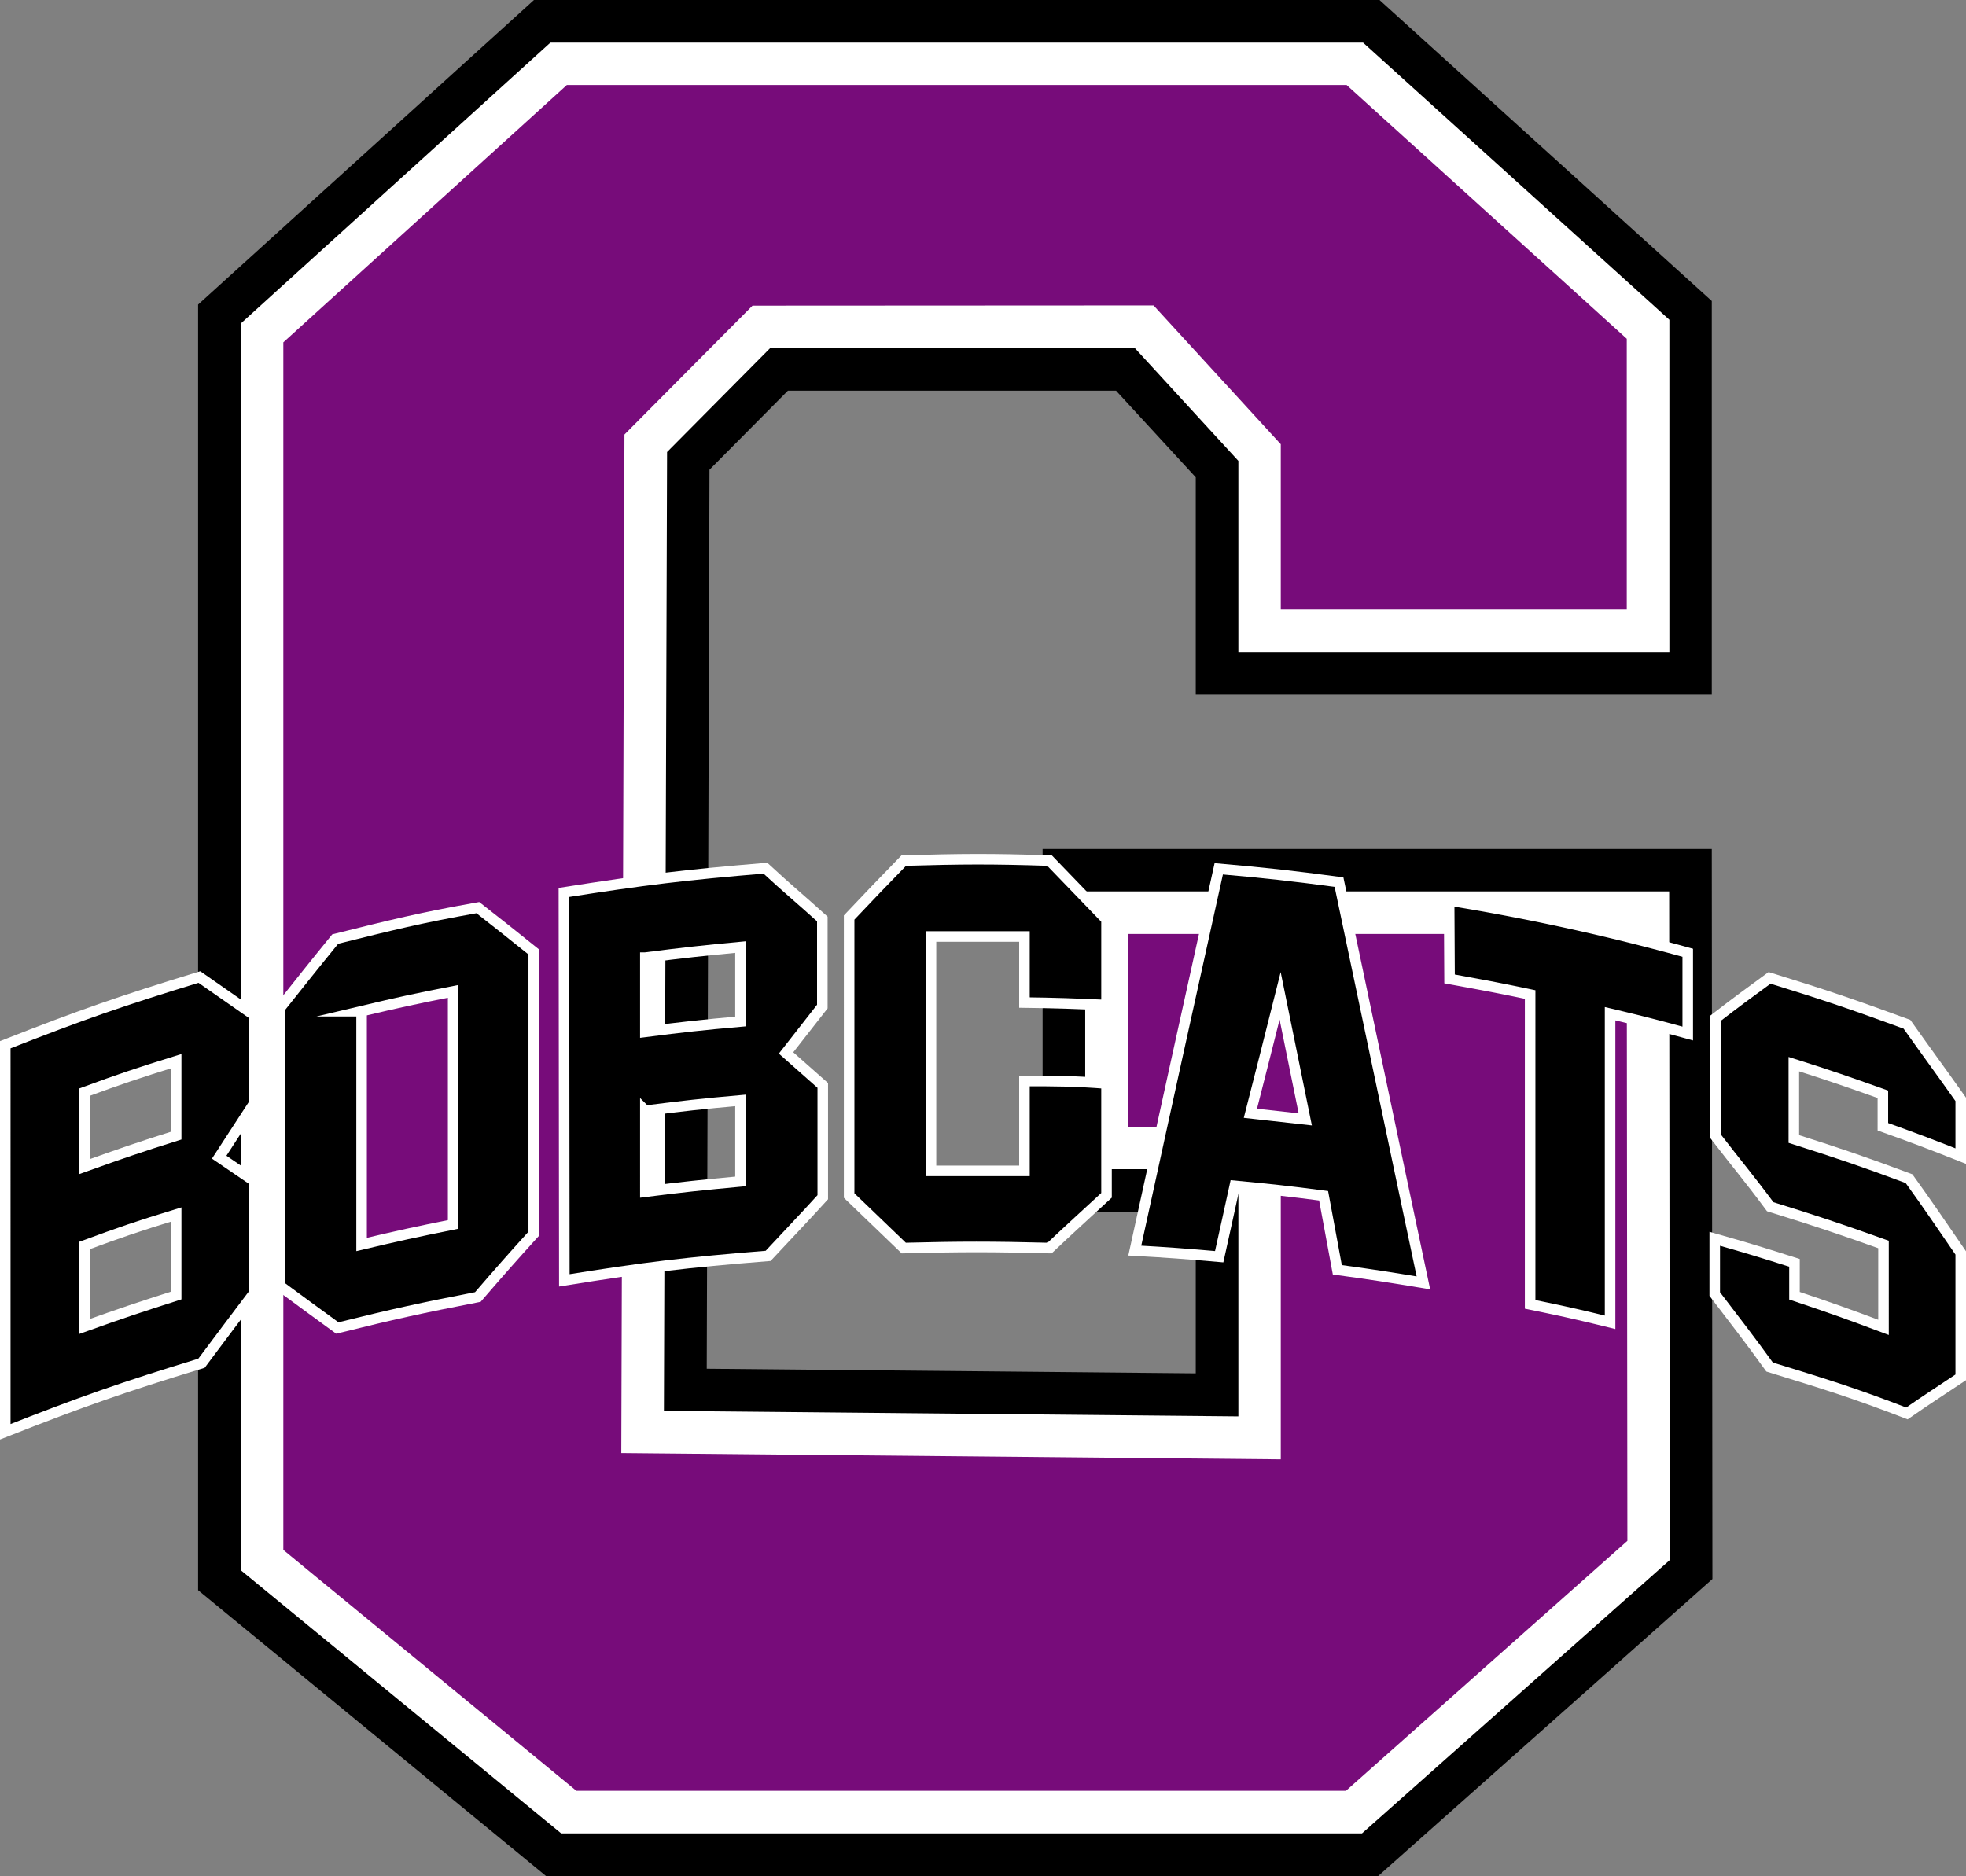 <svg xmlns="http://www.w3.org/2000/svg" viewBox="0 0 93.19 88.94"><rect x="0" y="0" width="93.19" height="88.94" fill="#808080" stroke="none"/><defs><style>.cls-1{fill:#fff;}.cls-2{fill:#770c7a;}.cls-3{stroke:#fff;stroke-miterlimit:10;stroke-width:0.5px;}</style></defs><g id="Layer_2" data-name="Layer 2"><g id="Layer_1-2" data-name="Layer 1"><polygon points="25.88 88.94 9.39 75.39 9.39 14.44 25.31 0 65.39 0 81.14 14.27 81.14 32.93 56.68 32.93 56.68 22.63 52.9 18.52 37.35 18.52 33.63 22.27 33.5 64.89 56.68 65.11 56.68 57.45 49.42 57.45 49.42 40.25 81.14 40.25 81.17 74.86 65.33 88.94 25.88 88.94"/><polygon class="cls-1" points="26.6 86.92 11.41 74.44 11.41 15.34 26.09 2.02 64.61 2.02 79.13 15.16 79.13 30.91 58.7 30.91 58.7 21.85 53.79 16.5 36.51 16.5 31.62 21.43 31.47 66.89 58.7 67.15 58.7 55.43 51.44 55.43 51.44 42.26 79.12 42.26 79.15 73.96 64.56 86.92 26.6 86.92"/><polygon class="cls-2" points="26.87 4.03 63.83 4.03 77.11 16.06 77.11 28.9 60.71 28.9 60.71 21.06 54.68 14.48 35.67 14.49 29.6 20.6 29.45 68.89 60.71 69.19 60.71 53.42 53.46 53.42 53.46 44.28 77.11 44.28 77.14 73.05 63.8 84.9 27.32 84.9 13.43 73.48 13.43 16.23 26.87 4.03"/><path class="cls-3" d="M.25,49.53c3.64-1.43,5.48-2.07,9.2-3.21l2.61,1.82v4.15l-1.67,2.57L12.06,56v5.29c-1,1.33-1.51,2-2.51,3.34-3.76,1.15-5.62,1.8-9.3,3.25ZM4,51.78v3.53c1.73-.62,2.6-.92,4.35-1.47V50.31C6.55,50.87,5.68,51.16,4,51.78Zm0,7.27v3.84c1.73-.62,2.6-.91,4.35-1.47V57.58C6.55,58.13,5.68,58.43,4,59.05Z"/><path class="cls-3" d="M15.89,44.52c2.69-.67,4-1,6.76-1.49,1.06.83,1.59,1.25,2.65,2.1V58.49c-1.06,1.17-1.59,1.77-2.65,3-2.68.52-4,.81-6.66,1.47-1.09-.8-1.64-1.19-2.73-2V47.8C14.31,46.48,14.83,45.82,15.89,44.52Zm1.25,3.42V59c1.73-.41,2.6-.6,4.34-.95V47C19.74,47.34,18.87,47.53,17.14,47.94Z"/><path class="cls-3" d="M26.73,42.31c3.81-.6,5.72-.83,9.55-1.15,1.08,1,1.62,1.43,2.7,2.41v4.15l-1.72,2.2L39,51.46v5.3c-1,1.1-1.55,1.66-2.59,2.78-3.88.31-5.81.54-9.66,1.16Zm3.86,3.09v3.52c1.8-.23,2.7-.33,4.51-.49V44.9C33.29,45.07,32.39,45.17,30.59,45.4Zm0,7.26V56.5c1.8-.23,2.7-.32,4.51-.49V52.17C33.29,52.33,32.39,52.43,30.59,52.66Z"/><path class="cls-3" d="M42.84,40.8c2.76-.08,4.14-.09,6.91,0l2.7,2.8v4.05c-1.56-.07-2.34-.1-3.89-.12V44.4c-1.77,0-2.66,0-4.43,0V55.51c1.77,0,2.66,0,4.43,0V51.25c1.55,0,2.33,0,3.89.12v5.3c-1.08,1-1.62,1.48-2.7,2.5-2.77-.07-4.15-.07-6.91,0l-2.59-2.49V43.5C41.28,42.41,41.8,41.87,42.84,40.8Z"/><path class="cls-3" d="M57.77,41.19c2.29.2,3.43.33,5.7.63,1.6,7.59,2.39,11.4,4,19-1.63-.27-2.45-.4-4.08-.62l-.65-3.51c-1.68-.22-2.52-.31-4.21-.47-.29,1.34-.44,2-.74,3.36-1.6-.14-2.4-.2-4-.29C55.37,52.05,56.17,48.42,57.77,41.19Zm1.5,11.59,2.6.29c-.48-2.34-.71-3.52-1.19-5.86C60.12,49.44,59.84,50.55,59.27,52.78Z"/><path class="cls-3" d="M68.69,42.69A104.82,104.82,0,0,1,80,45.17V49c-1.46-.4-2.2-.59-3.68-.94V62.69c-1.51-.37-2.27-.54-3.79-.85V47.15c-1.52-.32-2.29-.46-3.82-.74Z"/><path class="cls-3" d="M83.88,46.36c2.62.81,3.92,1.25,6.51,2.2,1,1.41,1.53,2.12,2.55,3.56v2.69c-1.47-.58-2.21-.86-3.69-1.39V51.88c-1.68-.6-2.52-.89-4.22-1.43V54c2.2.7,3.29,1.07,5.46,1.88,1,1.39,1.47,2.1,2.45,3.52v5.9c-1,.67-1.53,1-2.55,1.71-2.59-1-3.89-1.39-6.51-2.2-1-1.39-1.56-2.09-2.6-3.46V58.73c1.52.43,2.27.66,3.78,1.14l0,1.56c1.7.57,2.54.87,4.22,1.5V59c-2.13-.76-3.21-1.12-5.37-1.79-1-1.35-1.56-2-2.6-3.35V48.28C82.32,47.5,82.84,47.12,83.88,46.36Z"/></g></g></svg>
